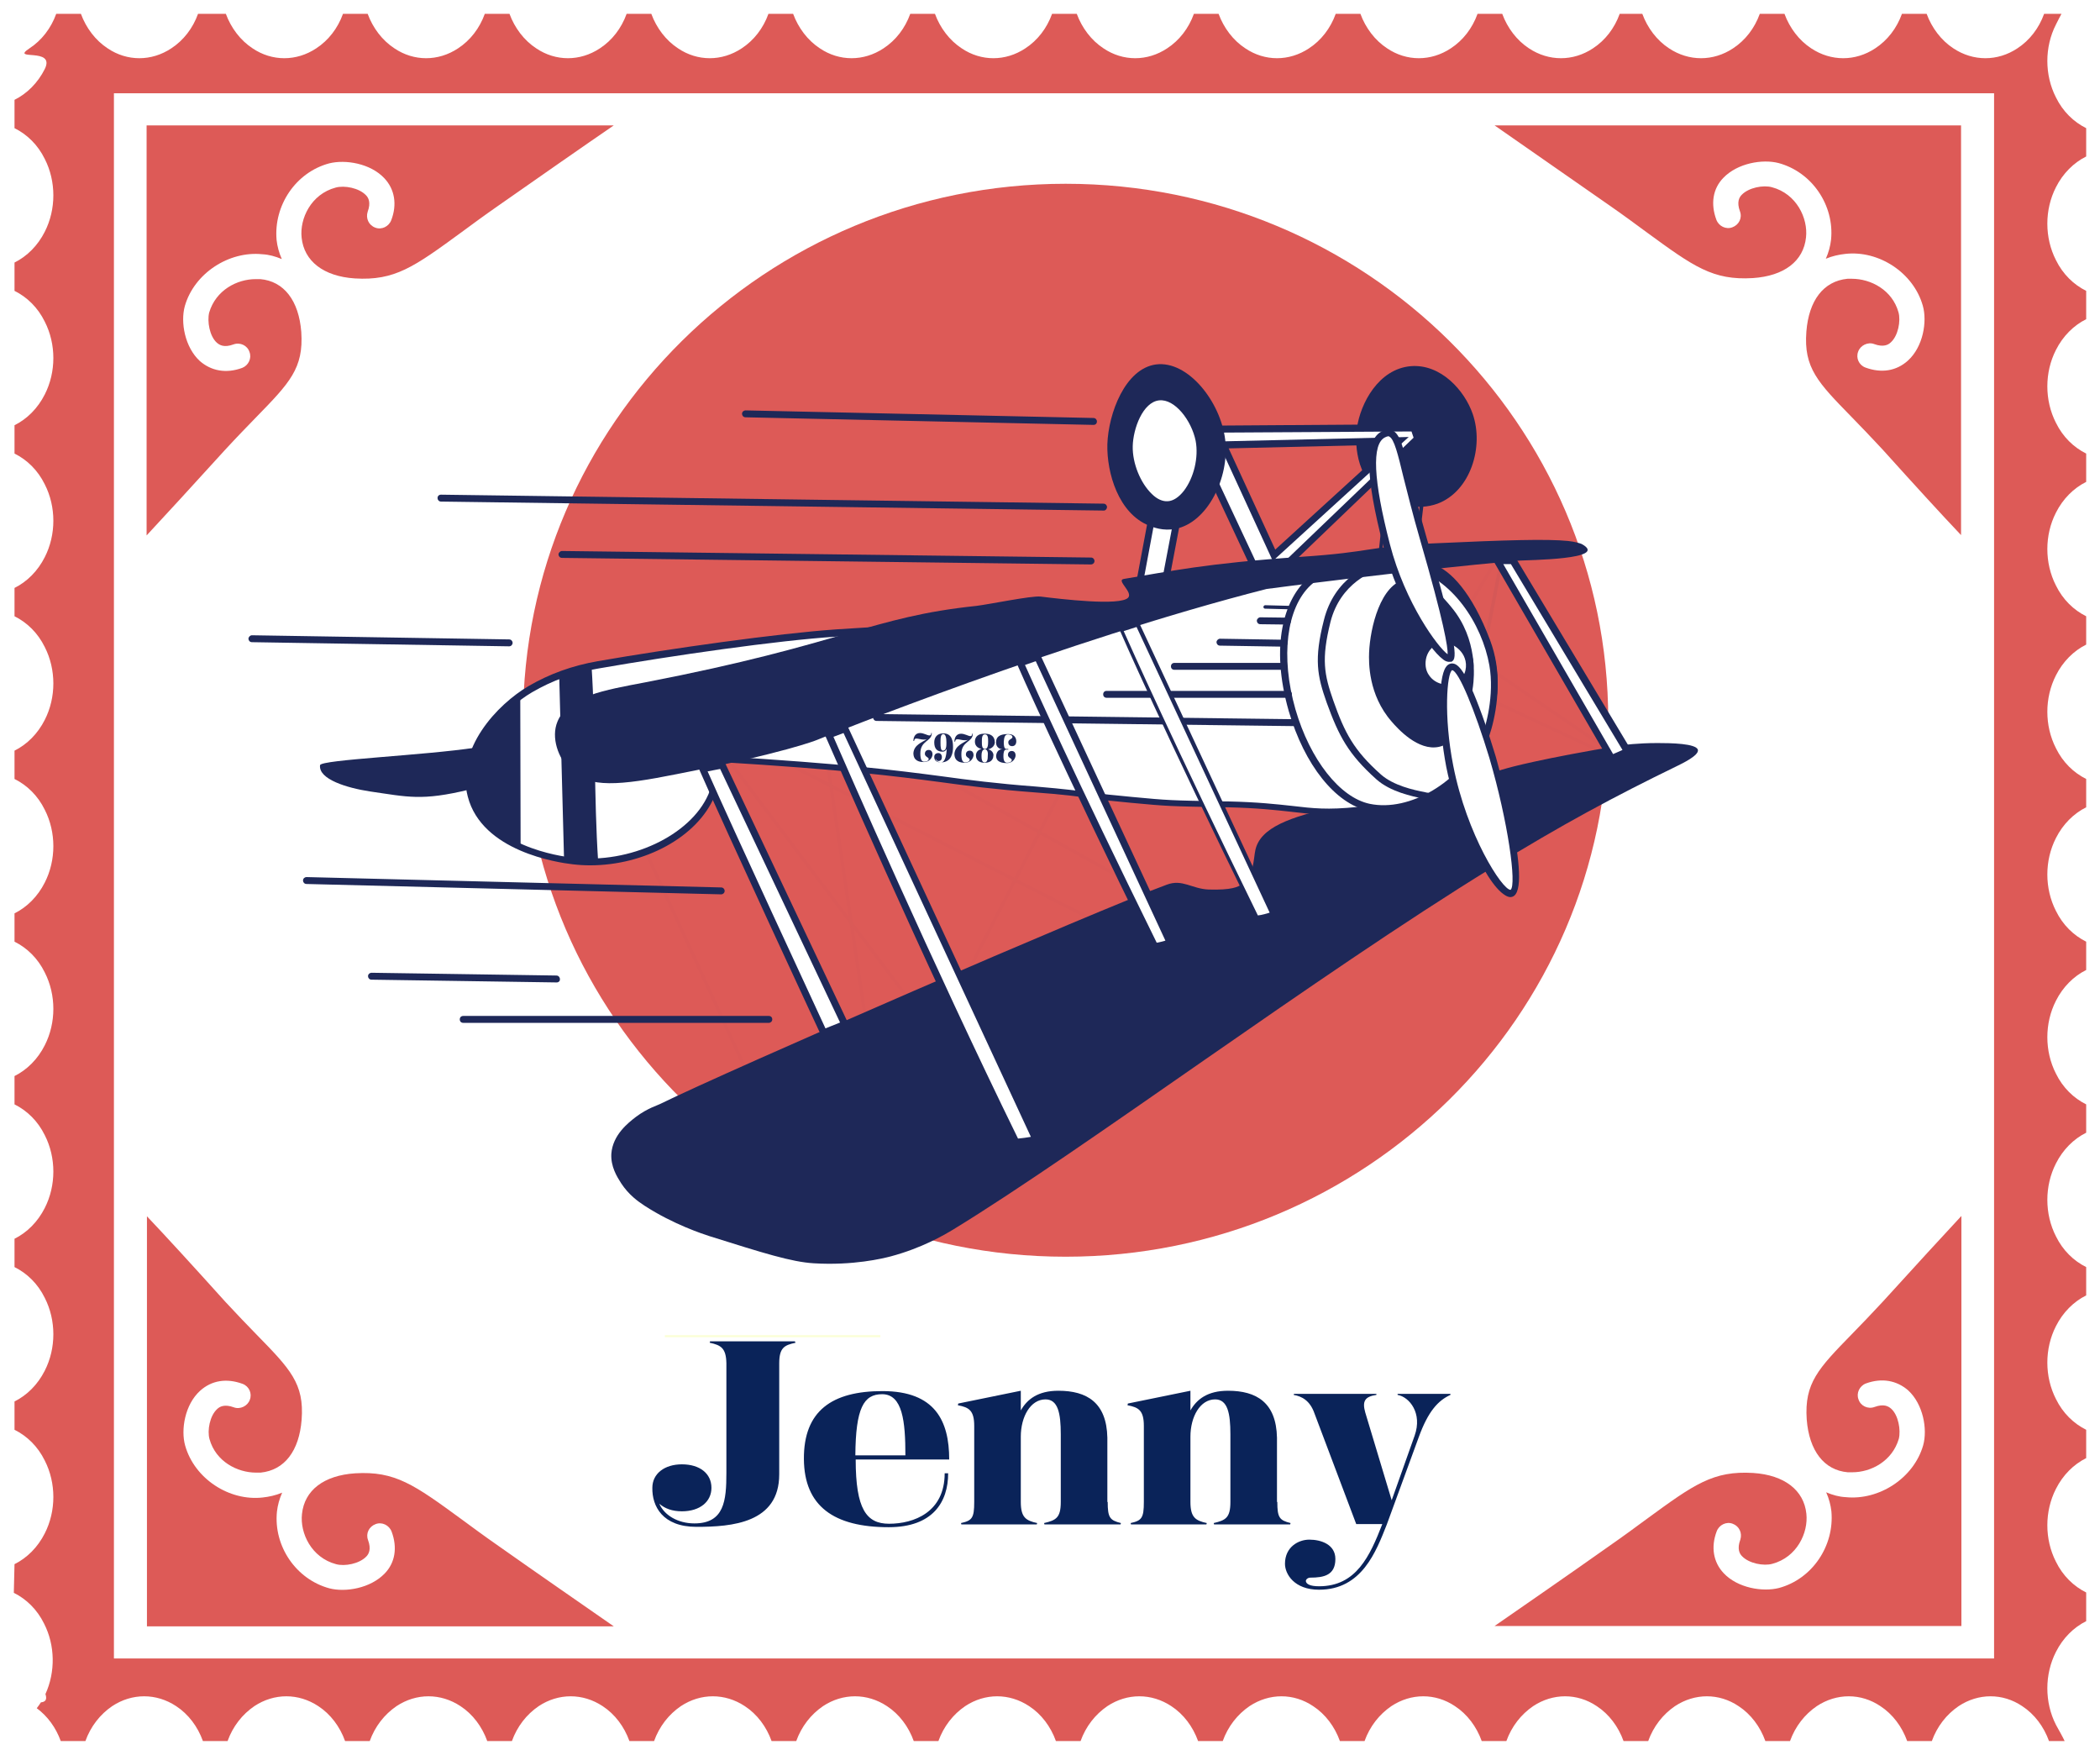 <svg width="304" height="254" viewBox="0 0 304 254" fill="none" xmlns="http://www.w3.org/2000/svg">
<g filter="url(#filter0_d)">
<path d="M2 229.55C3.811 230.45 5.371 231.95 6.378 234C7.988 237.15 8.038 241 6.579 244.2C6.881 245.1 6.478 245.35 5.925 245.4C5.724 245.7 5.522 246 5.321 246.25C6.881 247.4 8.089 249.05 8.793 251H12.366C13.12 248.9 14.479 247.15 16.24 245.95C19.108 244.05 22.631 244.05 25.499 245.95C27.26 247.1 28.619 248.9 29.373 251H32.946C33.701 248.9 35.059 247.15 36.821 245.95C39.689 244.05 43.211 244.05 46.079 245.95C47.84 247.1 49.199 248.9 49.954 251H53.526C54.281 248.9 55.64 247.15 57.401 245.95C60.269 244.05 63.791 244.05 66.659 245.95C68.421 247.1 69.779 248.9 70.534 251H74.107C74.862 248.9 76.22 247.15 77.981 245.95C80.849 244.05 84.372 244.05 87.24 245.95C89.001 247.1 90.36 248.9 91.114 251H94.687C95.442 248.9 96.8 247.15 98.561 245.95C101.43 244.05 104.952 244.05 107.82 245.95C109.581 247.1 110.94 248.9 111.695 251H115.267C116.022 248.9 117.381 247.15 119.142 245.95C122.01 244.05 125.532 244.05 128.401 245.95C130.162 247.1 131.52 248.9 132.275 251H135.848C136.602 248.9 137.961 247.15 139.722 245.95C142.59 244.05 146.113 244.05 148.981 245.95C150.742 247.1 152.101 248.9 152.855 251H156.428C157.183 248.9 158.541 247.15 160.303 245.95C163.171 244.05 166.693 244.05 169.561 245.95C171.322 247.1 172.681 248.9 173.436 251H177.008C177.763 248.9 179.122 247.15 180.883 245.95C183.751 244.05 187.273 244.05 190.091 245.95C191.852 247.1 193.211 248.9 193.966 251H197.538C198.293 248.9 199.652 247.15 201.413 245.95C204.281 244.05 207.803 244.05 210.621 245.95C212.382 247.1 213.741 248.9 214.496 251H218.068C218.823 248.9 220.182 247.15 221.943 245.95C224.811 244.05 228.333 244.05 231.151 245.95C232.912 247.1 234.271 248.9 235.026 251H238.598C239.353 248.9 240.712 247.15 242.473 245.95C245.341 244.05 248.863 244.05 251.681 245.95C253.442 247.1 254.801 248.9 255.556 251H259.128C259.883 248.9 261.242 247.15 263.003 245.95C265.871 244.05 269.393 244.05 272.211 245.95C273.972 247.1 275.331 248.9 276.086 251H279.658C280.413 248.9 281.772 247.15 283.533 245.95C286.401 244.05 289.923 244.05 292.741 245.95C294.503 247.1 295.861 248.9 296.616 251H298.88C298.629 250.45 298.226 249.75 297.622 248.65C295.962 245.4 295.962 241.35 297.622 238.1C298.629 236.1 300.189 234.55 302 233.65V229.5C300.189 228.6 298.629 227.1 297.622 225.05C295.962 221.8 295.962 217.75 297.622 214.5C298.629 212.5 300.189 210.95 302 210.05V205.95C300.189 205.05 298.629 203.55 297.622 201.5C295.962 198.25 295.962 194.2 297.622 190.95C298.629 188.95 300.189 187.4 302 186.5V182.4C300.189 181.5 298.629 180 297.622 177.95C295.962 174.7 295.962 170.65 297.622 167.4C298.629 165.4 300.189 163.85 302 162.95V158.85C300.189 157.95 298.629 156.45 297.622 154.4C295.962 151.15 295.962 147.1 297.622 143.85C298.629 141.85 300.189 140.3 302 139.4V135.3C300.189 134.4 298.629 132.9 297.622 130.85C295.962 127.6 295.962 123.55 297.622 120.3C298.629 118.3 300.189 116.75 302 115.85V111.75C300.189 110.85 298.629 109.35 297.622 107.3C295.962 104.05 295.962 100 297.622 96.75C298.629 94.75 300.189 93.2 302 92.3V88.2C300.189 87.3 298.629 85.8 297.622 83.75C295.962 80.5 295.962 76.45 297.622 73.2C298.629 71.2 300.189 69.65 302 68.75V64.65C300.189 63.75 298.629 62.25 297.622 60.2C295.962 56.95 295.962 52.9 297.622 49.65C298.629 47.65 300.189 46.1 302 45.2V41.1C300.189 40.2 298.629 38.7 297.622 36.65C295.962 33.4 295.962 29.35 297.622 26.1C298.629 24.1 300.189 22.55 302 21.65V17.55C300.189 16.65 298.629 15.15 297.622 13.1C295.962 9.85 295.962 5.8 297.622 2.55C297.974 1.85 298.226 1.35 298.427 1H295.911C295.157 3.1 293.798 4.85 292.037 6C289.169 7.9 285.646 7.9 282.778 6C281.017 4.85 279.658 3.05 278.904 1H275.331C274.576 3.1 273.218 4.85 271.457 6C268.588 7.9 265.066 7.9 262.198 6C260.437 4.85 259.078 3.05 258.323 1H254.751C253.996 3.1 252.637 4.85 250.876 6C248.008 7.9 244.486 7.9 241.618 6C239.856 4.85 238.498 3.05 237.743 1H234.472C233.718 3.1 232.359 4.85 230.598 6C227.73 7.9 224.207 7.9 221.339 6C219.578 4.85 218.219 3.05 217.465 1H213.892C213.137 3.1 211.779 4.85 210.017 6C207.149 7.9 203.627 7.9 200.809 6C199.048 4.85 197.689 3.05 196.935 1H193.362C192.607 3.1 191.249 4.85 189.487 6C186.619 7.9 183.097 7.9 180.279 6C178.518 4.85 177.159 3.05 176.405 1H172.832C172.077 3.1 170.719 4.85 168.957 6C166.089 7.9 162.567 7.9 159.749 6C157.988 4.85 156.629 3.05 155.875 1H152.302C151.547 3.1 150.189 4.85 148.427 6C145.559 7.9 142.037 7.9 139.219 6C137.458 4.85 136.099 3.05 135.345 1H131.772C131.017 3.1 129.658 4.85 127.897 6C125.029 7.9 121.507 7.9 118.689 6C116.928 4.85 115.569 3.05 114.814 1H111.242C110.487 3.1 109.128 4.85 107.367 6C104.499 7.9 100.977 7.9 98.159 6C96.398 4.85 95.039 3.05 94.284 1H90.712C89.957 3.1 88.599 4.85 86.837 6C83.969 7.9 80.447 7.9 77.629 6C75.868 4.85 74.509 3.05 73.754 1H70.182C69.427 3.1 68.068 4.85 66.307 6C63.439 7.9 59.917 7.9 57.099 6C55.338 4.85 53.979 3.05 53.224 1H49.652C48.897 3.1 47.538 4.85 45.777 6C42.909 7.9 39.387 7.9 36.569 6C34.808 4.85 33.449 3.05 32.694 1H28.669C27.914 3.1 26.555 4.85 24.794 6C21.926 7.9 18.404 7.9 15.586 6C13.825 4.85 12.466 3.05 11.711 1H8.139C7.384 3.1 6.025 4.85 4.264 6C1.396 7.9 8.089 5.75 6.478 9C5.472 11 3.912 12.55 2.101 13.45V17.55C3.912 18.45 5.472 19.95 6.478 22C8.139 25.25 8.139 29.3 6.478 32.55C5.472 34.55 3.912 36.1 2.101 37V41.1C3.912 42 5.472 43.5 6.478 45.55C8.139 48.8 8.139 52.85 6.478 56.1C5.472 58.1 3.912 59.65 2.101 60.55V64.65C3.912 65.55 5.472 67.05 6.478 69.1C8.139 72.35 8.139 76.4 6.478 79.65C5.472 81.65 3.912 83.2 2.101 84.1V88.2C3.912 89.1 5.472 90.6 6.478 92.65C8.139 95.9 8.139 99.95 6.478 103.2C5.472 105.2 3.912 106.75 2.101 107.65V111.75C3.912 112.65 5.472 114.15 6.478 116.2C8.139 119.45 8.139 123.5 6.478 126.75C5.472 128.75 3.912 130.3 2.101 131.2V135.3C3.912 136.2 5.472 137.7 6.478 139.75C8.139 143 8.139 147.05 6.478 150.3C5.472 152.3 3.912 153.85 2.101 154.75V158.85C3.912 159.75 5.472 161.25 6.478 163.3C8.139 166.55 8.139 170.6 6.478 173.85C5.472 175.85 3.912 177.4 2.101 178.3V182.4C3.912 183.3 5.472 184.8 6.478 186.85C8.139 190.1 8.139 194.15 6.478 197.4C5.472 199.4 3.912 200.95 2.101 201.85V205.95C3.912 206.85 5.472 208.35 6.478 210.4C8.139 213.65 8.139 217.7 6.478 220.95C5.472 222.95 3.912 224.5 2.101 225.4L2 229.55Z" fill="#DD5A57"/>
<path d="M288.666 12.5H16.492V239.05H288.666V12.5Z" fill="white"/>
<path d="M152.151 185.75C196.921 185.75 233.214 149.866 233.214 105.6C233.214 61.334 196.921 25.45 152.151 25.45C107.381 25.45 71.088 61.334 71.088 105.6C71.088 149.866 107.381 185.75 152.151 185.75Z" fill="white"/>
<path d="M154.264 180.9C197.645 180.9 232.812 146.135 232.812 103.25C232.812 60.365 197.645 25.6 154.264 25.6C110.884 25.6 75.717 60.365 75.717 103.25C75.717 146.135 110.884 180.9 154.264 180.9Z" fill="#DD5A57"/>
<path d="M127.444 192.25H96.247V192.55H127.444V192.25Z" fill="#FBFFD7"/>
<path d="M102.738 193.35L102.788 193.15H115.066L115.167 193.35C113.557 193.7 112.802 194.05 112.802 196.35V212.4C112.802 219.45 105.958 220 100.826 220C95.895 220 94.385 217 94.435 214.35C94.435 212.3 96.197 210.95 98.713 210.95C101.329 210.95 102.99 212.3 102.99 214.35C102.99 216.35 101.329 217.75 98.713 217.75C97.304 217.75 96.247 217.35 95.442 216.65C96.146 218.3 98.109 219.5 100.524 219.5C104.851 219.5 105.153 216.2 105.153 212.2V196.3C105.103 194.1 104.348 193.7 102.738 193.35Z" fill="#0A2359"/>
<path d="M137.257 212.25C137.257 216.4 135.043 220.05 128.652 220.05C120.702 220.05 116.425 217 116.374 210.2C116.324 203.2 120.45 200.35 127.746 200.35C135.395 200.35 137.408 204.7 137.408 210.25H123.872C123.872 217.45 125.432 219.55 128.702 219.55C132.275 219.55 136.753 217.9 136.753 212.25H137.257ZM123.822 209.65H131.067C131.067 204.75 130.665 200.8 127.696 200.8C125.029 200.8 123.872 202.8 123.822 209.65Z" fill="#0A2359"/>
<path d="M160.353 216.4C160.353 218.65 160.655 219.05 162.265 219.45L162.215 219.65H151.195L151.145 219.45C152.855 219.05 153.56 218.7 153.56 216.4V206.6C153.56 203.55 153.157 201.55 151.346 201.55C149.182 201.55 147.773 204.05 147.773 206.95V216.4C147.773 218.65 148.528 219.1 150.138 219.45L150.088 219.65H139.169L139.118 219.45C140.729 219.1 141.03 218.7 141.03 216.4V205.4C141.03 203.15 140.276 202.7 138.666 202.4L138.716 202.15L147.773 200.3V203.15C148.679 201.55 150.239 200.3 153.208 200.3C157.334 200.3 160.202 202 160.303 207.1V216.4H160.353Z" fill="#0A2359"/>
<path d="M184.908 216.4C184.908 218.65 185.21 219.05 186.821 219.45L186.77 219.65H175.75L175.7 219.45C177.411 219.05 178.115 218.7 178.115 216.4V206.6C178.115 203.55 177.713 201.55 175.901 201.55C173.738 201.55 172.329 204.05 172.329 206.95V216.4C172.329 218.65 173.084 219.1 174.694 219.45L174.643 219.65H163.724L163.674 219.45C165.284 219.1 165.586 218.7 165.586 216.4V205.4C165.586 203.15 164.831 202.7 163.221 202.4L163.271 202.15L172.329 200.3V203.15C173.234 201.55 174.794 200.3 177.763 200.3C181.889 200.3 184.757 202 184.858 207.1V216.4H184.908Z" fill="#0A2359"/>
<path d="M190.293 203.6C189.638 201.7 188.431 201.1 187.273 200.9L187.324 200.75H199.249V200.9C197.538 201.15 197.186 201.85 197.639 203.45L201.463 216.15L204.784 206.8C205.942 203.55 204.03 201.2 202.319 200.9V200.75H209.967V200.9C208.206 201.7 206.747 203.25 205.388 207L200.759 219.65C199.199 223.6 197.136 229.1 190.947 229.1C187.324 229.1 186.015 226.8 186.015 225.35C186.015 222.9 187.978 221.85 189.538 221.85C191.249 221.85 193.312 222.55 193.312 224.65C193.312 227 191.651 227.35 189.689 227.35C189.336 227.35 189.035 227.6 189.035 227.85C189.085 228.25 189.588 228.6 190.947 228.6C196.331 228.6 198.293 224.25 200.105 219.6H196.331L190.293 203.6Z" fill="#0A2359"/>
<path d="M233.013 28.75C235.026 30.15 236.787 31.45 238.347 32.6C245.19 37.6 247.958 39.6 253.744 39.25C258.273 38.95 261.091 36.8 261.443 33.35C261.745 30.6 260.085 27.05 256.512 26.1C255.254 25.75 253.141 26.15 252.134 27.2C251.782 27.55 251.379 28.25 251.883 29.6C252.235 30.55 251.732 31.55 250.776 31.9C249.87 32.25 248.813 31.75 248.461 30.8C247.606 28.5 247.958 26.3 249.467 24.75C251.53 22.6 255.153 22 257.468 22.6C262.299 23.9 265.569 28.7 265.066 33.7C264.965 34.6 264.714 35.55 264.311 36.45C265.267 36.05 266.223 35.85 267.129 35.75C271.96 35.2 276.992 38.45 278.35 43.25C279.004 45.55 278.401 49.2 276.187 51.2C274.526 52.7 272.362 53.05 270.048 52.2C269.092 51.85 268.639 50.8 268.991 49.9C269.293 49 270.4 48.45 271.306 48.8C272.664 49.3 273.369 48.9 273.721 48.55C274.778 47.6 275.18 45.45 274.828 44.2C273.922 40.95 270.802 39.35 268.085 39.35H267.431C263.959 39.7 261.846 42.5 261.493 47C261.091 52.25 263.154 54.35 268.035 59.35C269.394 60.75 270.853 62.25 272.513 64.05C277.243 69.3 281.269 73.7 283.885 76.45V17.15H216.358C220.685 20.15 227.277 24.75 233.013 28.75Z" fill="#DD5A57"/>
<path d="M88.85 17.15H21.222V76.5C23.838 73.7 27.814 69.35 32.594 64.1C34.254 62.3 35.714 60.8 37.072 59.4C41.953 54.4 43.966 52.3 43.614 47.05C43.261 42.5 41.098 39.7 37.676 39.4H37.022C34.305 39.4 31.235 41 30.279 44.25C29.977 45.5 30.329 47.65 31.386 48.6C31.789 48.95 32.443 49.35 33.801 48.85C34.758 48.5 35.814 49 36.116 49.95C36.468 50.85 35.965 51.9 35.059 52.25C32.745 53.1 30.581 52.7 28.921 51.25C26.757 49.25 26.103 45.65 26.757 43.3C28.115 38.55 33.147 35.3 37.978 35.8C38.934 35.85 39.84 36.1 40.796 36.5C40.393 35.6 40.142 34.65 40.041 33.75C39.588 28.75 42.809 23.95 47.639 22.65C50.004 22.05 53.627 22.65 55.64 24.8C57.149 26.4 57.502 28.6 56.646 30.85C56.294 31.8 55.237 32.3 54.331 31.95C53.375 31.6 52.922 30.6 53.224 29.65C53.728 28.3 53.325 27.6 52.973 27.25C51.967 26.2 49.853 25.8 48.595 26.15C45.023 27.1 43.362 30.65 43.664 33.4C44.016 36.8 46.834 39 51.363 39.3C57.149 39.65 59.917 37.65 66.76 32.65C68.32 31.5 70.081 30.2 72.094 28.8C77.881 24.75 84.472 20.15 88.85 17.15Z" fill="#DD5A57"/>
<path d="M216.358 234.35H283.936V175C281.319 177.8 277.344 182.15 272.564 187.4C270.903 189.2 269.444 190.7 268.085 192.1C263.204 197.1 261.192 199.2 261.544 204.45C261.896 209 264.06 211.8 267.481 212.1H268.136C270.853 212.1 273.922 210.5 274.878 207.25C275.18 206 274.828 203.85 273.771 202.9C273.369 202.55 272.715 202.15 271.356 202.65C270.4 203 269.343 202.5 269.041 201.55C268.689 200.65 269.192 199.6 270.098 199.25C272.413 198.4 274.576 198.8 276.237 200.25C278.401 202.25 279.055 205.85 278.401 208.2C277.042 212.95 272.01 216.2 267.179 215.7C266.223 215.65 265.318 215.4 264.362 215C264.764 215.9 265.016 216.85 265.116 217.75C265.569 222.75 262.349 227.55 257.518 228.85C255.153 229.45 251.53 228.85 249.518 226.7C248.008 225.1 247.656 222.9 248.511 220.65C248.863 219.7 249.92 219.2 250.826 219.55C251.782 219.9 252.235 220.9 251.933 221.85C251.43 223.2 251.832 223.9 252.185 224.25C253.191 225.3 255.304 225.7 256.562 225.35C260.135 224.4 261.795 220.85 261.493 218.1C261.141 214.7 258.323 212.5 253.795 212.2C248.008 211.85 245.241 213.85 238.397 218.85C236.837 220 235.076 221.3 233.063 222.7C227.277 226.8 220.685 231.35 216.358 234.35Z" fill="#DD5A57"/>
<path d="M72.144 222.75C70.132 221.35 68.37 220.05 66.81 218.9C59.967 213.9 57.2 211.9 51.413 212.25C46.884 212.55 44.066 214.7 43.714 218.15C43.412 220.9 45.073 224.45 48.645 225.4C49.903 225.75 52.017 225.35 53.023 224.3C53.375 223.95 53.778 223.25 53.275 221.9C52.922 220.95 53.426 219.95 54.382 219.6C55.288 219.25 56.344 219.75 56.696 220.7C57.552 223 57.2 225.2 55.69 226.75C53.627 228.9 50.004 229.5 47.689 228.9C42.859 227.6 39.588 222.8 40.091 217.8C40.192 216.9 40.444 215.95 40.846 215.05C39.89 215.45 38.934 215.65 38.028 215.75C33.198 216.3 28.166 213.05 26.807 208.25C26.153 205.95 26.757 202.3 28.971 200.3C30.631 198.8 32.795 198.45 35.11 199.3C36.066 199.65 36.519 200.7 36.166 201.6C35.864 202.5 34.757 203.05 33.852 202.7C32.493 202.2 31.789 202.6 31.436 202.95C30.38 203.9 29.977 206.05 30.329 207.3C31.235 210.55 34.355 212.15 37.072 212.15H37.726C41.198 211.8 43.312 209 43.664 204.5C44.066 199.25 42.003 197.15 37.122 192.15C35.764 190.75 34.305 189.25 32.644 187.45C27.914 182.2 23.889 177.8 21.272 175.05V234.4H88.85C84.472 231.35 77.88 226.8 72.144 222.75Z" fill="#DD5A57"/>
<path d="M168.907 127.05C158.994 130.65 105.506 153.9 95.542 158.8C95.291 158.95 93.731 159.4 92.07 160.65C90.963 161.5 88.699 163.25 88.498 166C88.397 167.85 89.303 169.3 89.907 170.25C91.014 171.95 92.372 172.9 93.278 173.5C97.505 176.25 101.883 177.65 102.637 177.9C110.588 180.4 114.563 181.65 117.783 181.85C123.52 182.2 127.797 181.15 128.954 180.85C133.432 179.65 136.602 177.8 138.011 176.95C156.831 165.45 190.343 140.35 216.056 124.55C226.119 118.35 233.667 114.3 242.825 109.85C243.53 109.5 245.945 108.35 245.794 107.55C245.593 106.6 241.819 106.55 239.957 106.55C236.988 106.55 234.925 106.85 234.925 106.85C223.05 108.8 218.32 110.15 218.32 110.15C198.897 115.85 183.198 115.55 181.738 122C181.436 123.3 181.587 125.65 179.826 126.95C179.222 127.4 178.266 127.85 174.945 127.75C172.53 127.65 171.171 126.2 168.907 127.05Z" fill="#1E2858"/>
<path d="M149.987 113.3C134.539 112.1 133.684 110.65 104.248 108.9C101.178 108.7 104.499 110.65 102.99 114.15C100.172 120.65 91.014 124.5 82.963 123.6C81.504 123.45 70.232 122 68.169 114.15C66.458 107.7 72.195 101.4 76.774 98.7C80.397 96.55 83.919 95.65 86.586 95.2C96.549 93.45 112.047 91.2 121.004 90.6C143.798 89.05 162.768 88.85 184.808 81.9C187.626 81 199.702 78.8 207.501 81.3C209.061 81.8 212.382 84.35 215.2 91.85C218.37 100.2 213.942 109.9 207.451 113.8C204.734 115.45 202.017 115.7 196.532 116.2C188.884 116.9 187.777 115.6 177.864 115.4C168.052 115.2 169.511 115.25 161.359 114.5C158.089 114.25 156.831 113.85 149.987 113.3Z" fill="white"/>
<path d="M85.428 124.25C84.573 124.25 83.768 124.2 82.912 124.1C80.749 123.85 69.779 122.25 67.716 114.3C65.905 107.4 71.993 100.95 76.522 98.3C79.541 96.55 82.812 95.35 86.535 94.7C97.203 92.85 112.45 90.7 121.004 90.1C124.224 89.9 127.394 89.7 130.514 89.5C149.484 88.35 165.838 87.35 184.707 81.4C187.475 80.5 199.803 78.25 207.703 80.8C209.867 81.5 213.087 84.7 215.703 91.65C219.075 100.6 214.194 110.3 207.703 114.2C204.885 115.9 202.117 116.15 196.532 116.7C192.154 117.1 189.84 116.85 186.921 116.5C184.657 116.25 182.04 115.95 177.763 115.85H177.31C169.108 115.7 169.108 115.7 163.724 115.2L161.208 114.95C159.95 114.85 158.994 114.7 157.887 114.55C156.176 114.3 154.063 114 149.887 113.7C143.949 113.25 140.125 112.75 136.099 112.2C129.608 111.35 122.312 110.4 104.197 109.3C103.644 109.25 103.442 109.3 103.392 109.35C103.392 109.5 103.493 109.8 103.543 110.05C103.845 111 104.248 112.45 103.442 114.25C100.927 120.2 93.278 124.25 85.428 124.25ZM198.645 80.65C192.658 80.65 186.821 81.8 185.009 82.4C166.039 88.4 149.585 89.4 130.564 90.55C127.444 90.75 124.274 90.95 121.054 91.15C112.5 91.7 97.304 93.9 86.686 95.75C83.063 96.35 79.944 97.5 77.025 99.2C72.899 101.6 67.012 107.8 68.672 114.1C70.584 121.4 80.95 122.95 83.013 123.15C91.165 124.05 99.92 119.95 102.537 114C103.191 112.5 102.839 111.3 102.587 110.45C102.386 109.85 102.235 109.3 102.587 108.85C102.939 108.4 103.593 108.4 104.248 108.45C122.413 109.55 129.759 110.5 136.25 111.35C140.276 111.9 144.1 112.4 149.987 112.85C154.214 113.2 156.327 113.5 158.089 113.7C159.196 113.85 160.101 114 161.359 114.1L163.875 114.35C169.209 114.85 169.209 114.85 177.361 115H177.813C182.141 115.1 184.757 115.4 187.072 115.65C190.041 116 192.205 116.25 196.482 115.8C201.866 115.3 204.583 115.05 207.2 113.45C213.338 109.75 217.867 100.3 214.747 92.1C211.477 83.4 207.803 82 207.351 81.85C204.784 80.95 201.715 80.65 198.645 80.65Z" fill="#1E2858"/>
<path d="M68.924 107.2C61.426 108.35 46.482 108.95 46.331 109.75C46.079 111.8 50.256 113.05 53.526 113.55C59.061 114.35 61.024 114.95 67.867 113.3" fill="#1E2858"/>
<path d="M196.431 60.95C196.935 57.4 199.551 52.4 204.231 52C208.608 51.65 212.03 55.55 213.187 58.9C214.848 63.65 212.886 70.1 208.105 71.9C205.237 72.95 201.966 72.1 199.803 70.45C195.626 67.2 196.331 61.7 196.431 60.95Z" fill="#1E2858"/>
<path d="M101.732 110.35C102.285 110.15 104.549 109.8 104.549 109.8L122.262 147.3L119.243 148.55C119.243 148.5 105.455 118.85 101.732 110.35Z" fill="white"/>
<path d="M118.991 149.15L118.79 148.7C118.639 148.4 104.952 118.95 101.279 110.5L101.078 110.05L101.581 109.85C102.185 109.6 104.248 109.3 104.499 109.25L104.851 109.2L122.966 147.5L118.991 149.15ZM102.436 110.65C106.16 119.1 117.834 144.25 119.494 147.85L121.608 147L104.248 110.3C103.694 110.4 102.939 110.55 102.436 110.65Z" fill="#1E2858"/>
<path d="M219.024 80.1L235.63 107.75L233.315 108.75L216.76 80.2L219.024 80.1Z" fill="white"/>
<path d="M233.114 109.4L215.905 79.7L219.326 79.6L219.477 79.85L236.384 108L233.114 109.4ZM217.616 80.65L233.516 108.15L234.875 107.55L218.723 80.65H217.616Z" fill="#1E2858"/>
<path d="M164.982 83.15L166.643 74.15H170.366L168.605 83.65L164.982 83.15Z" fill="white"/>
<path d="M169.008 84.25L164.429 83.6L166.291 73.65H171.02L169.008 84.25ZM165.586 82.75L168.203 83.1L169.813 74.65H167.096L165.586 82.75Z" fill="#1E2858"/>
<path d="M205.187 79.6L199.551 79.25L201.161 63.75L206.998 64.15L205.187 79.6ZM200.105 78.75L204.734 79.05L206.394 64.55L201.564 64.25L200.105 78.75Z" fill="#1E2858"/>
<path d="M205.287 62.7L204.684 60.9L176.002 61.1L175.197 59.4L175.247 61.1L169.41 61.15L169.813 63.6L175.348 63.45L175.549 68.2L181.889 81.75L185.915 81.05L204.986 62.75L205.287 62.7ZM184.456 79.35L177.109 63.4L202.671 62.8L184.456 79.35Z" fill="white"/>
<path d="M181.587 82.25L175.046 68.3L174.895 63.95L169.41 64.1L168.857 60.65L174.744 60.6L174.593 56.9L176.304 60.6L205.036 60.4L205.992 63.2H205.137L186.116 81.45L181.587 82.25ZM176.052 68.05L182.191 81.15L185.663 80.55L204.633 62.35L204.331 61.45L170.064 61.65L170.266 63.1L175.851 62.95L176.052 68.05ZM184.254 80.2L176.304 62.9L203.929 62.25L184.254 80.2ZM177.864 63.9L184.606 78.55L201.262 63.35L177.864 63.9Z" fill="#1E2858"/>
<path d="M189.387 83.35C181.285 91 188.229 113.8 198.142 115.85C204.231 117.1 211.779 112.55 214.798 106C215.452 104.55 216.81 99.65 216.056 95.2C214.949 88.9 210.42 82.1 204.08 80.65C203.426 80.55 194.117 78.9 189.387 83.35Z" fill="white"/>
<path d="M200.306 116.55C199.551 116.55 198.796 116.5 198.092 116.35C193.312 115.35 188.833 109.7 186.569 101.95C183.801 92.3 186.015 85.85 189.035 83C194.117 78.2 204.08 80.2 204.18 80.2C210.823 81.75 215.452 88.85 216.559 95.15C217.364 99.65 216.005 104.65 215.301 106.25C212.483 112.3 206.093 116.55 200.306 116.55ZM189.739 83.7C186.217 87 185.361 94.05 187.525 101.65C189.638 108.95 193.966 114.45 198.293 115.35C204.08 116.55 211.426 112.15 214.395 105.8C215.1 104.3 216.358 99.6 215.603 95.3C214.546 89.35 210.219 82.6 203.979 81.15C203.979 81.15 201.463 80.65 198.293 80.75C195.677 80.9 192.104 81.5 189.739 83.7Z" fill="#1E2858"/>
<path d="M203.526 82.85C199.853 83.5 198.343 89.85 198.193 93.45C198.142 94.8 198.042 99.55 201.463 103.45C202.319 104.45 205.287 107.75 208.307 107.1C212.181 106.25 213.087 99.4 213.238 98.3C213.389 97.15 213.993 91.55 210.118 86.9C209.011 85.55 206.344 82.35 203.526 82.85Z" fill="#1E2858"/>
<path d="M206.545 114.7C206.394 114.65 206.193 114.65 206.042 114.6C204.382 114.25 201.262 113.6 199.249 111.8C195.173 108.15 193.815 105.55 192.054 100.7C190.695 96.85 190.192 94.45 191.651 88.75C193.161 82.7 198.042 80.5 200.658 80.15L200.809 81.15C198.595 81.45 194.016 83.5 192.607 89C191.249 94.45 191.701 96.65 193.01 100.4C194.67 105.1 195.978 107.6 199.903 111.1C201.715 112.7 204.633 113.35 206.243 113.65C206.445 113.7 206.596 113.75 206.797 113.75L206.545 114.7Z" fill="#1E2858"/>
<path d="M166.391 75.1C161.913 73.35 160.202 67.45 160.303 63.3C160.454 58.85 162.869 52.35 167.347 51.75C171.977 51.15 176.706 57.15 177.361 62.65C178.015 68.15 174.794 74.65 170.165 75.55C168.354 75.9 166.894 75.3 166.391 75.1Z" fill="#1E2858"/>
<path d="M75.314 99.7L75.365 121.6C75.365 121.6 68.471 118.75 67.867 112.45C67.263 105.65 75.314 99.7 75.314 99.7Z" fill="#1E2858"/>
<path d="M81.654 123.4L80.95 96.75C80.95 96.75 82.057 96.3 82.862 96.05C84.975 95.45 85.63 95.35 85.63 95.35C86.234 104.55 85.982 114.5 86.586 123.65C85.529 123.7 84.925 123.7 84.07 123.65C83.265 123.65 82.812 123.6 81.654 123.4Z" fill="#1E2858"/>
<path d="M141.332 86.7C126.036 88.3 122.211 92.2 93.479 97.75C87.441 98.9 82.208 99.75 80.698 103.45C79.742 105.75 80.799 108.75 82.56 110.45C85.277 113.1 89.706 112.7 97.958 111.05C113.557 108 118.136 106.15 118.136 106.15C119.746 105.5 154.113 91.7 183.349 84.25C183.349 84.25 203.275 81.6 219.83 80.15C221.138 80.05 233.063 80 228.988 77.75C228.786 77.65 227.981 77.4 226.975 77.3C224.006 77 218.27 77.15 207.451 77.65C197.79 78.1 198.897 78.9 188.28 79.6C174.392 80.55 169.36 81.7 162.668 82.8C161.561 83 164.026 84.7 163.322 85.5C162.215 86.75 153.51 85.7 150.641 85.35C149.333 85.2 143.345 86.45 141.332 86.7Z" fill="#1E2858"/>
<path d="M207.803 91.85C205.942 92.65 205.287 95.25 206.445 97C207.501 98.6 209.917 99.15 211.426 98.05C212.684 97.15 212.986 95.45 212.533 94.1C211.93 92.3 209.665 91.05 207.803 91.85Z" fill="white"/>
<path d="M209.565 99.1C209.313 99.1 209.061 99.1 208.81 99.05C207.652 98.85 206.646 98.2 206.042 97.25C205.388 96.25 205.237 95 205.589 93.8C205.942 92.7 206.646 91.8 207.652 91.35C208.558 90.95 209.665 90.95 210.672 91.4C211.779 91.9 212.684 92.8 213.087 93.9C213.59 95.3 213.288 97.3 211.779 98.4C211.124 98.9 210.37 99.1 209.565 99.1ZM208.005 92.3C207.3 92.6 206.747 93.25 206.495 94.1C206.244 95 206.344 96 206.847 96.7C207.3 97.4 208.055 97.9 208.961 98.05C209.766 98.2 210.571 98.05 211.124 97.6C212.231 96.8 212.433 95.3 212.03 94.25C211.728 93.4 211.024 92.7 210.168 92.3C209.464 92 208.709 92 208.005 92.3Z" fill="#1E2858"/>
<path d="M218.823 128.3C217.163 128.85 211.779 119.75 209.866 109.9C208.608 103.3 208.709 95.75 210.168 95.5C212.03 95.15 215.754 107.6 216.056 108.55C218.27 116.05 220.584 127.75 218.823 128.3Z" fill="white"/>
<path d="M218.672 128.85C218.421 128.85 218.169 128.75 217.917 128.6C214.697 126.7 210.571 116.2 209.363 110C208.206 103.95 208.156 97.2 209.313 95.55C209.514 95.25 209.766 95.1 210.017 95.05C210.873 94.9 211.93 95.55 214.144 101.4C215.351 104.55 216.307 107.85 216.509 108.45C216.559 108.65 222.094 127.8 218.924 128.8C218.874 128.8 218.773 128.85 218.672 128.85ZM210.219 96C209.464 96.4 208.961 102.65 210.37 109.8C212.332 119.85 217.465 127.8 218.672 127.8C219.578 127.1 218.32 117.95 215.603 108.7C213.489 101.75 211.175 96.15 210.219 96Z" fill="#1E2858"/>
<path d="M209.867 94.25C208.91 94.7 203.224 87.35 200.759 77.9C198.645 69.85 197.639 63.1 200.306 61.8C202.721 60.65 202.57 65 205.992 76.8C209.816 89.85 210.47 93.95 209.867 94.25Z" fill="white"/>
<path d="M209.766 94.8C209.615 94.8 209.464 94.75 209.313 94.7C207.451 93.85 202.52 86.7 200.256 78.05C197.589 67.75 197.538 62.6 200.105 61.4C200.658 61.15 201.161 61.1 201.564 61.3C202.671 61.8 203.124 63.7 204.18 67.9C204.734 70.2 205.438 73.1 206.495 76.75C211.527 94.1 210.772 94.45 210.068 94.8C209.967 94.75 209.866 94.8 209.766 94.8ZM200.96 62.15C200.859 62.15 200.708 62.2 200.507 62.3C198.545 63.25 198.796 68.45 201.212 77.8C203.426 86.35 208.206 92.75 209.565 93.7C209.615 92.75 209.061 89.15 205.539 77C204.482 73.35 203.778 70.45 203.174 68.1C202.369 64.75 201.815 62.5 201.111 62.2C201.111 62.15 201.061 62.15 200.96 62.15Z" fill="#1E2858"/>
<path d="M167.75 56.7C170.266 56.4 172.681 59.85 173.285 62.75C174.09 66.8 171.675 71.65 169.008 71.8C166.441 71.95 163.624 67.55 163.724 63.6C163.775 60.8 165.284 56.95 167.75 56.7Z" fill="white"/>
<path d="M168.907 72.05C168.052 72.05 167.196 71.65 166.391 70.85C164.63 69.15 163.422 66.2 163.473 63.6C163.523 60.8 165.033 56.8 167.75 56.5C170.517 56.2 172.983 59.9 173.536 62.75C174.04 65.25 173.285 68.4 171.725 70.4C170.92 71.45 169.964 72.05 169.008 72.1C169.008 72.05 168.957 72.05 168.907 72.05ZM167.8 56.95C165.435 57.2 164.026 61.05 163.976 63.6C163.926 66.05 165.083 68.9 166.743 70.5C167.498 71.25 168.303 71.6 169.058 71.55C169.863 71.5 170.668 70.95 171.373 70.05C172.832 68.15 173.536 65.2 173.084 62.8C172.48 59.85 170.064 56.7 167.8 56.95Z" fill="#1E2858"/>
<path d="M187.475 104.1L126.891 103.35C126.589 103.35 126.388 103.1 126.388 102.85C126.388 102.55 126.589 102.35 126.891 102.35L187.475 103.1C187.777 103.1 187.978 103.35 187.978 103.6C187.978 103.85 187.777 104.1 187.475 104.1Z" fill="#1E2858"/>
<path d="M186.519 100H160.202C159.9 100 159.699 99.8 159.699 99.5C159.699 99.2 159.9 99 160.202 99H186.519C186.821 99 187.022 99.2 187.022 99.5C187.022 99.8 186.77 100 186.519 100Z" fill="#1E2858"/>
<path d="M185.814 95.95H170.014C169.712 95.95 169.511 95.75 169.511 95.45C169.511 95.15 169.712 94.95 170.014 94.95H185.814C186.116 94.95 186.317 95.15 186.317 95.45C186.317 95.75 186.116 95.95 185.814 95.95Z" fill="#1E2858"/>
<path d="M185.915 92.6L176.606 92.45C176.304 92.45 176.103 92.2 176.103 91.95C176.103 91.7 176.354 91.45 176.606 91.45L185.864 91.6C186.166 91.6 186.368 91.85 186.368 92.1C186.418 92.35 186.166 92.6 185.915 92.6Z" fill="#1E2858"/>
<path d="M186.368 89.4L182.443 89.35C182.141 89.35 181.94 89.1 181.94 88.85C181.94 88.6 182.191 88.35 182.443 88.35L186.368 88.4C186.67 88.4 186.871 88.65 186.871 88.9C186.871 89.2 186.67 89.4 186.368 89.4Z" fill="#1E2858"/>
<path d="M187.022 87.2L183.147 87.1C182.996 87.1 182.896 87 182.896 86.85C182.896 86.7 183.047 86.6 183.147 86.6L187.022 86.7C187.173 86.7 187.273 86.8 187.273 86.95C187.273 87.1 187.173 87.2 187.022 87.2Z" fill="#1E2858"/>
<path d="M181.94 131.75C168.505 104.4 162.315 90.15 162.315 90.15L164.68 89.4L184.154 131.2C184.154 131.25 182.845 131.75 181.94 131.75Z" fill="white"/>
<path d="M181.789 132L181.738 131.85C168.454 104.8 162.164 90.4 162.114 90.25L162.013 90L164.882 89.1L184.556 131.3L184.305 131.4C184.254 131.4 182.946 131.95 181.99 131.95L181.789 132ZM162.668 90.35C163.573 92.4 169.863 106.5 182.091 131.5C182.694 131.45 183.449 131.2 183.801 131.1L164.529 89.75L162.668 90.35Z" fill="#1E2858"/>
<path d="M158.29 60.5L107.921 59.4C107.619 59.4 107.418 59.15 107.418 58.9C107.418 58.6 107.669 58.4 107.921 58.4L158.29 59.5C158.592 59.5 158.793 59.75 158.793 60C158.793 60.3 158.592 60.5 158.29 60.5Z" fill="#1E2858"/>
<path d="M159.799 72.9C159.749 72.9 159.749 72.9 159.799 72.9L63.842 71.6C63.54 71.6 63.339 71.35 63.339 71.1C63.339 70.8 63.54 70.6 63.842 70.6L159.749 71.9C160.051 71.9 160.252 72.15 160.252 72.4C160.252 72.65 160.051 72.9 159.799 72.9Z" fill="#1E2858"/>
<path d="M157.938 80.7L81.353 79.75C81.051 79.75 80.849 79.5 80.849 79.25C80.849 79 81.101 78.75 81.353 78.75L157.938 79.7C158.239 79.7 158.441 79.95 158.441 80.2C158.441 80.5 158.189 80.7 157.938 80.7Z" fill="#1E2858"/>
<path d="M73.704 92.55L36.468 91.95C36.166 91.95 35.965 91.7 35.965 91.45C35.965 91.2 36.217 90.95 36.468 90.95L73.704 91.55C74.006 91.55 74.207 91.8 74.207 92.05C74.207 92.3 74.006 92.55 73.704 92.55Z" fill="#1E2858"/>
<path d="M104.398 128.45L44.368 126.95C44.066 126.95 43.865 126.7 43.865 126.45C43.865 126.15 44.117 125.95 44.368 125.95L104.398 127.45C104.7 127.45 104.902 127.7 104.902 127.95C104.902 128.25 104.65 128.45 104.398 128.45Z" fill="#1E2858"/>
<path d="M80.598 141.2L53.778 140.8C53.476 140.8 53.275 140.55 53.275 140.3C53.275 140 53.526 139.8 53.778 139.8L80.547 140.2C80.849 140.2 81.051 140.45 81.051 140.7C81.101 141 80.849 141.2 80.598 141.2Z" fill="#1E2858"/>
<path d="M111.292 147.05H67.062C66.76 147.05 66.559 146.85 66.559 146.55C66.559 146.25 66.76 146.05 67.062 146.05H111.292C111.594 146.05 111.795 146.25 111.795 146.55C111.795 146.85 111.544 147.05 111.292 147.05Z" fill="#1E2858"/>
<path d="M147.119 164.3C133.684 136.95 119.997 105.35 119.997 105.35L122.362 104.45L149.987 163.9C149.987 163.95 148.025 164.3 147.119 164.3Z" fill="white"/>
<path d="M146.767 164.8L146.616 164.5C133.332 137.45 119.645 105.85 119.494 105.55L119.293 105.1L122.564 103.8L122.765 104.25L150.641 164.3L150.038 164.4C149.937 164.4 148.025 164.8 147.069 164.8H146.767ZM120.651 105.65C122.413 109.7 135.043 138.65 147.371 163.8C147.924 163.75 148.679 163.65 149.232 163.55L122.111 105.1L120.651 105.65Z" fill="#1E2858"/>
<path d="M167.146 135.95C153.711 108.6 147.723 94.95 147.723 94.95L150.189 94.1L169.36 135.45C169.36 135.4 168.052 135.95 167.146 135.95Z" fill="white"/>
<path d="M166.794 136.45L166.643 136.15C153.359 109.1 147.27 95.25 147.22 95.1L147.018 94.6L150.44 93.45L170.064 135.65L169.561 135.85C169.511 135.85 168.152 136.4 167.146 136.4L166.794 136.45ZM148.377 95.25C149.585 97.95 155.623 111.45 167.448 135.45C167.85 135.4 168.303 135.25 168.706 135.15L149.937 94.7L148.377 95.25Z" fill="#1E2858"/>
<g opacity="0.2">
<path opacity="0.2" d="M216.965 80.839L214.849 91.687L215.343 91.782L217.459 80.934L216.965 80.839Z" fill="#1E2858"/>
</g>
<g opacity="0.2">
<g opacity="0.2">
<path opacity="0.2" d="M93.724 122.176L93.266 122.383L109.864 158.605L110.322 158.398L93.724 122.176Z" fill="#1E2858"/>
</g>
<g opacity="0.2">
<path opacity="0.2" d="M104.049 106.729L103.646 107.029L132.425 145.208L132.827 144.908L104.049 106.729Z" fill="#1E2858"/>
</g>
<g opacity="0.2">
<path opacity="0.2" d="M120.126 109.966L119.629 110.04L124.98 146.101L125.478 146.027L120.126 109.966Z" fill="#1E2858"/>
</g>
<g opacity="0.2">
<path opacity="0.2" d="M153.266 113.503L139.417 140.497L139.865 140.724L153.715 113.73L153.266 113.503Z" fill="#1E2858"/>
</g>
<g opacity="0.2">
<path opacity="0.2" d="M137.095 111.698L136.848 112.134L162.16 126.265L162.407 125.829L137.095 111.698Z" fill="#1E2858"/>
</g>
<g opacity="0.2">
<path opacity="0.2" d="M107.864 106.117L107.633 106.562L159.804 133.234L160.034 132.79L107.864 106.117Z" fill="#1E2858"/>
</g>
<g opacity="0.2">
<path opacity="0.2" d="M217.043 78.855L212.538 86.373L212.97 86.628L217.475 79.11L217.043 78.855Z" fill="#1E2858"/>
</g>
<g opacity="0.2">
<path opacity="0.2" d="M236.284 110.15L216.156 100.75L216.358 100.3L233.667 108.4L216.056 96.35L216.358 95.95L236.535 109.75L236.284 110.15Z" fill="#1E2858"/>
</g>
</g>
<path d="M145.106 107.45C144.452 107.4 144.15 106.9 144.201 106.4C144.201 105.35 145.257 105.25 145.962 105.25C146.918 105.25 147.119 105.9 147.119 106.3C147.119 106.7 146.918 107 146.515 107C146.113 107 145.962 106.7 145.962 106.45C145.962 106 146.515 106 146.566 105.7C146.566 105.45 146.264 105.3 145.911 105.3C145.459 105.3 145.358 105.75 145.308 106.35C145.308 106.7 145.308 107.4 145.66 107.4H145.962V107.5H145.66C145.308 107.5 145.257 108 145.257 108.45C145.257 109.15 145.459 109.4 145.811 109.4C146.163 109.4 146.465 109.25 146.465 109C146.465 108.75 145.911 108.7 145.911 108.25C145.911 108 146.062 107.7 146.465 107.7C146.817 107.7 147.018 107.95 147.018 108.35C147.018 108.65 146.717 109.45 145.76 109.45C145.056 109.45 144.201 109.3 144.201 108.4C144.251 107.9 144.502 107.45 145.106 107.45Z" fill="#1E2858"/>
<path d="M143.043 107.45C143.848 107.65 143.848 108.35 143.798 108.4C143.798 108.5 143.798 109.4 142.54 109.4C141.282 109.4 141.282 108.5 141.282 108.35C141.282 108.25 141.282 107.6 142.087 107.4C141.081 107.2 141.131 106.4 141.131 106.3C141.131 106.2 141.131 105.15 142.59 105.2C143.999 105.2 143.999 106.25 143.999 106.35C144.05 106.45 143.999 107.25 143.043 107.45ZM142.59 105.3C142.138 105.3 142.138 105.85 142.138 106.35C142.138 106.85 142.138 107.4 142.59 107.4C142.993 107.4 143.043 106.85 143.043 106.35C143.043 105.85 143.043 105.3 142.59 105.3ZM142.59 107.45C142.138 107.45 142.087 108.05 142.087 108.4C142.087 108.85 142.138 109.35 142.54 109.35C142.943 109.35 142.993 108.85 142.993 108.4C143.043 108 142.993 107.5 142.59 107.45Z" fill="#1E2858"/>
<path d="M140.175 106.05C140.024 106.15 139.823 106.15 139.672 106.15C139.269 106.15 138.867 106 138.615 106C138.414 106 138.313 106.05 138.263 106.35H138.162C138.162 105.75 138.464 105.2 139.118 105.2C139.672 105.2 140.175 105.55 140.477 105.55C140.578 105.55 140.678 105.5 140.729 105.35C140.729 105.3 140.729 105.25 140.729 105.2H140.829C140.829 106.45 139.169 106.25 139.169 108.15C139.169 109.05 139.37 109.35 139.722 109.35C140.074 109.35 140.376 109.2 140.376 108.95C140.376 108.7 139.823 108.65 139.823 108.2C139.823 107.95 139.974 107.65 140.376 107.65C140.729 107.65 140.93 107.9 140.93 108.3C140.93 108.6 140.628 109.4 139.672 109.4C138.967 109.4 138.162 109.2 138.162 108.1C138.263 106.9 139.471 106.55 140.175 106.05Z" fill="#1E2858"/>
<path d="M136.452 107.8C135.646 107.8 135.244 107.35 135.244 106.45C135.244 105.8 135.596 105.15 136.552 105.15C137.86 105.15 137.961 106.35 137.961 107.15C137.961 107.85 137.81 109.35 136.2 109.35C135.445 109.35 135.244 108.95 135.244 108.55C135.244 108.2 135.495 108 135.848 108C136.15 108 136.351 108.25 136.351 108.6C136.351 108.9 136.2 109.15 135.848 109.15C135.546 109.15 135.445 108.8 135.445 108.85C135.395 108.9 135.546 109.3 136.2 109.35C136.904 109.35 137.005 108.1 137.055 107.4C136.955 107.55 136.804 107.8 136.452 107.8ZM136.502 107.65C137.005 107.65 137.005 106.95 137.005 106.45C137.005 105.85 136.904 105.25 136.552 105.25C136.15 105.25 136.15 105.9 136.15 106.5C136.15 107.2 136.2 107.65 136.502 107.65Z" fill="#1E2858"/>
<path d="M134.237 105.95C134.087 106.05 133.885 106.05 133.734 106.05C133.332 106.05 132.929 105.9 132.678 105.9C132.476 105.9 132.376 105.95 132.325 106.25H132.225C132.225 105.65 132.527 105.1 133.181 105.1C133.734 105.1 134.237 105.45 134.539 105.45C134.64 105.45 134.741 105.4 134.791 105.25C134.791 105.2 134.791 105.15 134.791 105.1H134.892C134.892 106.35 133.231 106.15 133.231 108.05C133.231 108.95 133.432 109.25 133.785 109.25C134.137 109.25 134.439 109.1 134.439 108.85C134.439 108.6 133.885 108.55 133.885 108.1C133.885 107.85 134.036 107.55 134.439 107.55C134.791 107.55 134.992 107.8 134.992 108.2C134.992 108.5 134.69 109.3 133.734 109.3C133.03 109.3 132.225 109.1 132.225 108C132.325 106.8 133.483 106.45 134.237 105.95Z" fill="#1E2858"/>
</g>
<defs>
<filter id="filter0_d" x="0" y="0" width="304" height="254" filterUnits="userSpaceOnUse" color-interpolation-filters="sRGB">
<feFlood flood-opacity="0" result="BackgroundImageFix"/>
<feColorMatrix in="SourceAlpha" type="matrix" values="0 0 0 0 0 0 0 0 0 0 0 0 0 0 0 0 0 0 127 0"/>
<feOffset dy="1"/>
<feGaussianBlur stdDeviation="1"/>
<feColorMatrix type="matrix" values="0 0 0 0 0 0 0 0 0 0 0 0 0 0 0 0 0 0 0.1 0"/>
<feBlend mode="multiply" in2="BackgroundImageFix" result="effect1_dropShadow"/>
<feBlend mode="normal" in="SourceGraphic" in2="effect1_dropShadow" result="shape"/>
</filter>
</defs>
</svg>
